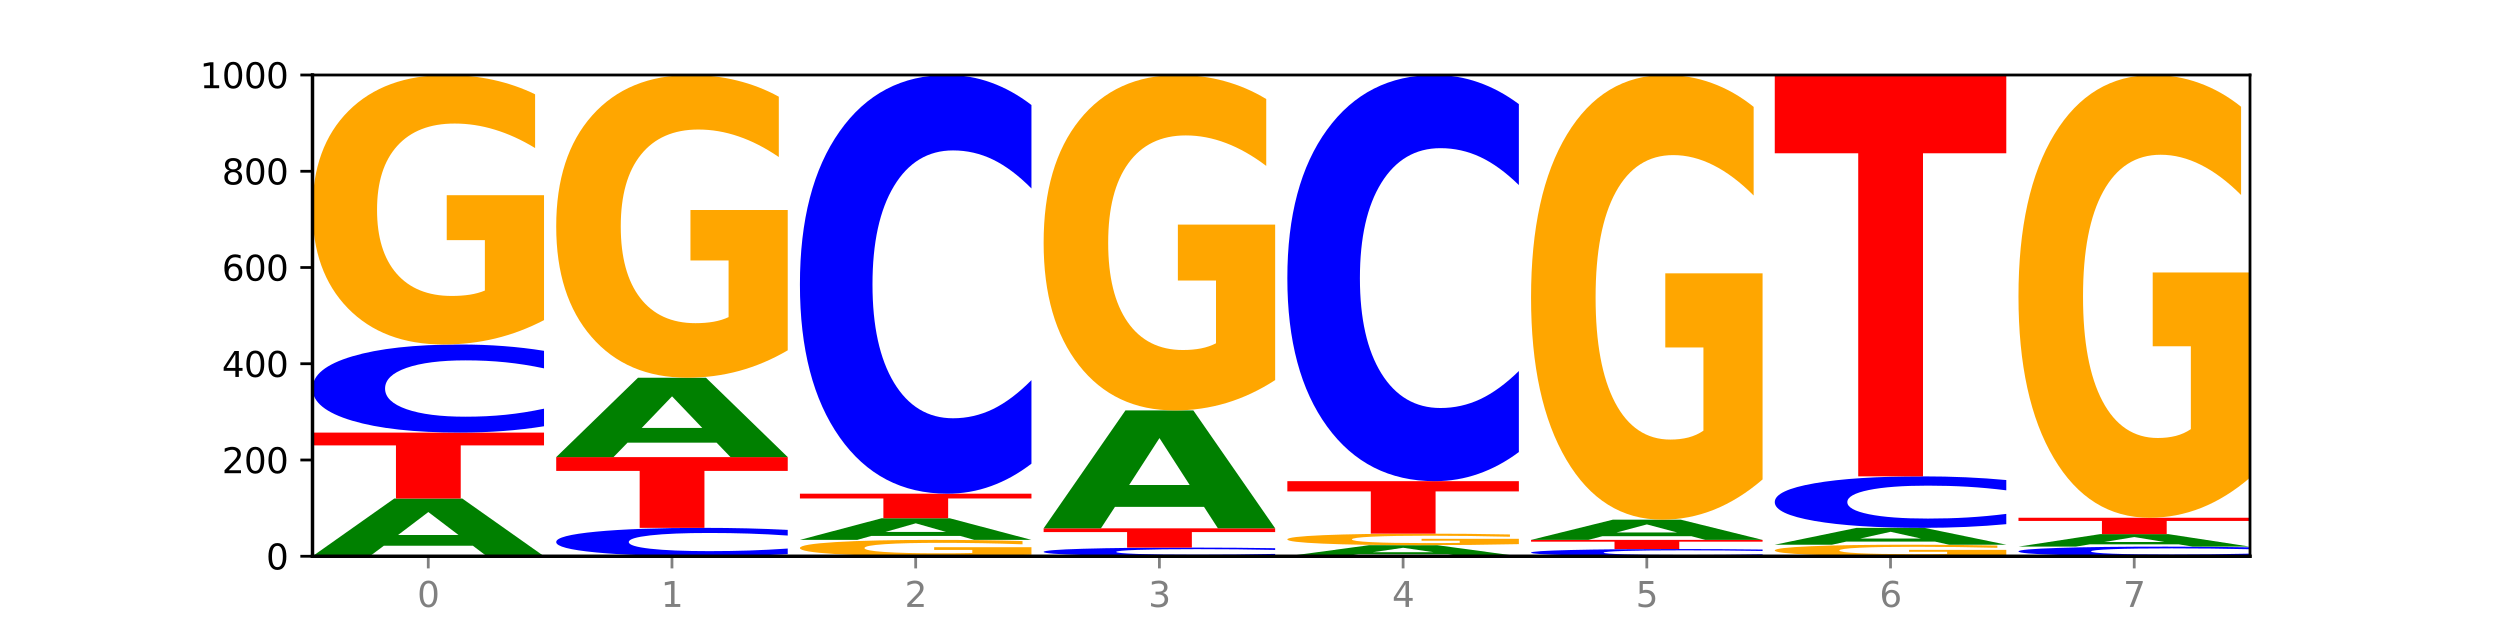 <?xml version="1.0" encoding="utf-8" standalone="no"?>
<!DOCTYPE svg PUBLIC "-//W3C//DTD SVG 1.1//EN"
  "http://www.w3.org/Graphics/SVG/1.1/DTD/svg11.dtd">
<svg xmlns:xlink="http://www.w3.org/1999/xlink" width="720pt" height="180pt" viewBox="0 0 720 180" xmlns="http://www.w3.org/2000/svg" version="1.1">
 <defs>
  <style type="text/css">*{stroke-linejoin: round; stroke-linecap: butt}</style>
 </defs>
 <g id="figure_1">
  <g id="patch_1">
   <path d="M 0 180 
L 720 180 
L 720 0 
L 0 0 
z
" style="fill: #ffffff"/>
  </g>
  <g id="axes_1">
   <g id="patch_2">
    <path d="M 90 160.2 
L 648 160.2 
L 648 21.6 
L 90 21.6 
z
" style="fill: #ffffff"/>
   </g>
   <g id="line2d_1">
    <path d="M 90 160.2 
L 648 160.2 
" clip-path="url(#pb3ca61b24d)" style="fill: none; stroke: #000000; stroke-width: 0.5; stroke-linecap: square"/>
   </g>
   <g id="patch_3">
    <path d="M 136.189 157.17 
L 110.545 157.17 
L 106.496 160.2 
L 90 160.2 
L 113.558 143.568 
L 133.121 143.568 
L 156.679 160.2 
L 140.197 160.2 
L 136.189 157.17 
z
M 114.635 154.083 
L 132.058 154.083 
L 123.36 147.468 
L 114.635 154.083 
z
" clip-path="url(#pb3ca61b24d)" style="fill: #008000"/>
   </g>
   <g id="patch_4">
    <path d="M 90 124.58 
L 156.679 124.58 
L 156.679 128.283 
L 132.69 128.283 
L 132.69 143.568 
L 114.036 143.568 
L 114.036 128.283 
L 90 128.283 
L 90 124.58 
z
" clip-path="url(#pb3ca61b24d)" style="fill: #ff0000"/>
   </g>
   <g id="patch_5">
    <path d="M 156.679 122.762 
Q 151.102 123.663 145.07 124.119 
Q 139.039 124.58 132.47 124.58 
Q 112.882 124.58 101.441 121.164 
Q 90 117.748 90 111.906 
Q 90 106.043 101.441 102.632 
Q 112.882 99.216 132.47 99.216 
Q 139.039 99.216 145.07 99.677 
Q 151.102 100.133 156.679 101.034 
L 156.679 106.09 
Q 151.051 104.895 145.591 104.34 
Q 140.131 103.785 134.1 103.785 
Q 123.281 103.785 117.082 105.949 
Q 110.899 108.107 110.899 111.906 
Q 110.899 115.689 117.082 117.852 
Q 123.281 120.011 134.1 120.011 
Q 140.131 120.011 145.591 119.456 
Q 151.051 118.895 156.679 117.701 
L 156.679 122.762 
z
" clip-path="url(#pb3ca61b24d)" style="fill: #0000ff"/>
   </g>
   <g id="patch_6">
    <path d="M 156.679 92.194 
Q 149.955 95.705 142.722 97.468 
Q 135.489 99.216 127.778 99.216 
Q 110.353 99.216 100.177 88.762 
Q 90 78.309 90 60.432 
Q 90 42.347 100.356 31.973 
Q 110.727 21.6 128.764 21.6 
Q 135.713 21.6 142.079 23.011 
Q 148.46 24.406 154.109 27.163 
L 154.109 42.635 
Q 148.281 39.092 142.513 37.344 
Q 136.744 35.581 130.946 35.581 
Q 120.216 35.581 114.403 42.026 
Q 108.59 48.455 108.59 60.432 
Q 108.59 72.297 114.194 78.774 
Q 119.798 85.235 130.109 85.235 
Q 132.919 85.235 135.325 84.866 
Q 137.731 84.482 139.643 83.68 
L 139.643 69.154 
L 128.66 69.154 
L 128.66 56.215 
L 156.679 56.215 
L 156.679 92.194 
z
" clip-path="url(#pb3ca61b24d)" style="fill: #ffa600"/>
   </g>
   <g id="patch_7">
    <path d="M 226.868 159.614 
Q 221.29 159.904 215.259 160.051 
Q 209.228 160.2 202.659 160.2 
Q 183.07 160.2 171.629 159.099 
Q 160.189 157.997 160.189 156.114 
Q 160.189 154.224 171.629 153.124 
Q 183.07 152.023 202.659 152.023 
Q 209.228 152.023 215.259 152.171 
Q 221.29 152.318 226.868 152.609 
L 226.868 154.239 
Q 221.24 153.854 215.78 153.675 
Q 210.32 153.496 204.289 153.496 
Q 193.47 153.496 187.27 154.193 
Q 181.088 154.889 181.088 156.114 
Q 181.088 157.333 187.27 158.031 
Q 193.47 158.727 204.289 158.727 
Q 210.32 158.727 215.78 158.548 
Q 221.24 158.367 226.868 157.982 
L 226.868 159.614 
z
" clip-path="url(#pb3ca61b24d)" style="fill: #0000ff"/>
   </g>
   <g id="patch_8">
    <path d="M 160.189 131.648 
L 226.868 131.648 
L 226.868 135.622 
L 202.879 135.622 
L 202.879 152.023 
L 184.224 152.023 
L 184.224 135.622 
L 160.189 135.622 
L 160.189 131.648 
z
" clip-path="url(#pb3ca61b24d)" style="fill: #ff0000"/>
   </g>
   <g id="patch_9">
    <path d="M 206.377 127.482 
L 180.734 127.482 
L 176.685 131.648 
L 160.189 131.648 
L 183.747 108.779 
L 203.31 108.779 
L 226.868 131.648 
L 210.386 131.648 
L 206.377 127.482 
z
M 184.824 123.238 
L 202.247 123.238 
L 193.549 114.141 
L 184.824 123.238 
z
" clip-path="url(#pb3ca61b24d)" style="fill: #008000"/>
   </g>
   <g id="patch_10">
    <path d="M 226.868 100.892 
Q 220.143 104.836 212.91 106.816 
Q 205.678 108.779 197.967 108.779 
Q 180.542 108.779 170.365 97.038 
Q 160.189 85.296 160.189 65.217 
Q 160.189 44.903 170.545 33.252 
Q 180.916 21.6 198.953 21.6 
Q 205.902 21.6 212.268 23.185 
Q 218.649 24.751 224.298 27.849 
L 224.298 45.227 
Q 218.47 41.247 212.701 39.284 
Q 206.933 37.303 201.135 37.303 
Q 190.405 37.303 184.592 44.543 
Q 178.779 51.764 178.779 65.217 
Q 178.779 78.543 184.383 85.818 
Q 189.987 93.076 200.298 93.076 
Q 203.107 93.076 205.513 92.662 
Q 207.919 92.23 209.832 91.329 
L 209.832 75.013 
L 198.848 75.013 
L 198.848 60.48 
L 226.868 60.48 
L 226.868 100.892 
z
" clip-path="url(#pb3ca61b24d)" style="fill: #ffa600"/>
   </g>
   <g id="patch_11">
    <path d="M 297.057 159.774 
Q 290.332 159.987 283.099 160.094 
Q 275.866 160.2 268.155 160.2 
Q 250.731 160.2 240.554 159.565 
Q 230.377 158.931 230.377 157.845 
Q 230.377 156.747 240.733 156.117 
Q 251.104 155.488 269.142 155.488 
Q 276.09 155.488 282.457 155.573 
Q 288.838 155.658 294.486 155.825 
L 294.486 156.765 
Q 288.658 156.55 282.89 156.444 
Q 277.122 156.336 271.323 156.336 
Q 260.594 156.336 254.781 156.728 
Q 248.967 157.118 248.967 157.845 
Q 248.967 158.566 254.571 158.959 
Q 260.175 159.351 270.487 159.351 
Q 273.296 159.351 275.702 159.329 
Q 278.108 159.305 280.021 159.257 
L 280.021 158.375 
L 269.037 158.375 
L 269.037 157.589 
L 297.057 157.589 
L 297.057 159.774 
z
" clip-path="url(#pb3ca61b24d)" style="fill: #ffa600"/>
   </g>
   <g id="patch_12">
    <path d="M 276.566 154.351 
L 250.922 154.351 
L 246.873 155.488 
L 230.377 155.488 
L 253.935 149.251 
L 273.499 149.251 
L 297.057 155.488 
L 280.574 155.488 
L 276.566 154.351 
z
M 255.012 153.194 
L 272.435 153.194 
L 263.737 150.713 
L 255.012 153.194 
z
" clip-path="url(#pb3ca61b24d)" style="fill: #008000"/>
   </g>
   <g id="patch_13">
    <path d="M 230.377 142.182 
L 297.057 142.182 
L 297.057 143.561 
L 273.068 143.561 
L 273.068 149.251 
L 254.413 149.251 
L 254.413 143.561 
L 230.377 143.561 
L 230.377 142.182 
z
" clip-path="url(#pb3ca61b24d)" style="fill: #ff0000"/>
   </g>
   <g id="patch_14">
    <path d="M 297.057 133.539 
Q 291.479 137.823 285.448 139.99 
Q 279.417 142.182 272.848 142.182 
Q 253.259 142.182 241.818 125.942 
Q 230.377 109.701 230.377 81.928 
Q 230.377 54.056 241.818 37.84 
Q 253.259 21.6 272.848 21.6 
Q 279.417 21.6 285.448 23.792 
Q 291.479 25.959 297.057 30.243 
L 297.057 54.28 
Q 291.429 48.601 285.969 45.961 
Q 280.509 43.32 274.477 43.32 
Q 263.658 43.32 257.459 53.607 
Q 251.277 63.87 251.277 81.928 
Q 251.277 99.912 257.459 110.199 
Q 263.658 120.462 274.477 120.462 
Q 280.509 120.462 285.969 117.821 
Q 291.429 115.156 297.057 109.477 
L 297.057 133.539 
z
" clip-path="url(#pb3ca61b24d)" style="fill: #0000ff"/>
   </g>
   <g id="patch_15">
    <path d="M 367.245 160.021 
Q 361.668 160.11 355.636 160.155 
Q 349.605 160.2 343.036 160.2 
Q 323.448 160.2 312.007 159.864 
Q 300.566 159.528 300.566 158.953 
Q 300.566 158.377 312.007 158.041 
Q 323.448 157.705 343.036 157.705 
Q 349.605 157.705 355.636 157.751 
Q 361.668 157.795 367.245 157.884 
L 367.245 158.381 
Q 361.617 158.264 356.157 158.209 
Q 350.697 158.155 344.666 158.155 
Q 333.847 158.155 327.648 158.367 
Q 321.465 158.58 321.465 158.953 
Q 321.465 159.325 327.648 159.538 
Q 333.847 159.751 344.666 159.751 
Q 350.697 159.751 356.157 159.696 
Q 361.617 159.641 367.245 159.523 
L 367.245 160.021 
z
" clip-path="url(#pb3ca61b24d)" style="fill: #0000ff"/>
   </g>
   <g id="patch_16">
    <path d="M 300.566 152.161 
L 367.245 152.161 
L 367.245 153.242 
L 343.256 153.242 
L 343.256 157.705 
L 324.602 157.705 
L 324.602 153.242 
L 300.566 153.242 
L 300.566 152.161 
z
" clip-path="url(#pb3ca61b24d)" style="fill: #ff0000"/>
   </g>
   <g id="patch_17">
    <path d="M 346.755 145.975 
L 321.111 145.975 
L 317.062 152.161 
L 300.566 152.161 
L 324.124 118.204 
L 343.687 118.204 
L 367.245 152.161 
L 350.763 152.161 
L 346.755 145.975 
z
M 325.201 139.673 
L 342.624 139.673 
L 333.926 126.166 
L 325.201 139.673 
z
" clip-path="url(#pb3ca61b24d)" style="fill: #008000"/>
   </g>
   <g id="patch_18">
    <path d="M 367.245 109.464 
Q 360.521 113.834 353.288 116.029 
Q 346.055 118.204 338.344 118.204 
Q 320.919 118.204 310.743 105.193 
Q 300.566 92.182 300.566 69.932 
Q 300.566 47.422 310.922 34.511 
Q 321.293 21.6 339.33 21.6 
Q 346.279 21.6 352.645 23.356 
Q 359.026 25.092 364.675 28.525 
L 364.675 47.782 
Q 358.847 43.371 353.079 41.196 
Q 347.31 39.001 341.512 39.001 
Q 330.782 39.001 324.969 47.023 
Q 319.156 55.025 319.156 69.932 
Q 319.156 84.699 324.76 92.761 
Q 330.364 100.803 340.675 100.803 
Q 343.485 100.803 345.891 100.344 
Q 348.297 99.865 350.209 98.867 
L 350.209 80.788 
L 339.226 80.788 
L 339.226 64.684 
L 367.245 64.684 
L 367.245 109.464 
z
" clip-path="url(#pb3ca61b24d)" style="fill: #ffa600"/>
   </g>
   <g id="patch_19">
    <path d="M 416.943 159.619 
L 391.3 159.619 
L 387.251 160.2 
L 370.755 160.2 
L 394.313 157.012 
L 413.876 157.012 
L 437.434 160.2 
L 420.952 160.2 
L 416.943 159.619 
z
M 395.39 159.028 
L 412.813 159.028 
L 404.115 157.76 
L 395.39 159.028 
z
" clip-path="url(#pb3ca61b24d)" style="fill: #008000"/>
   </g>
   <g id="patch_20">
    <path d="M 437.434 156.711 
Q 430.709 156.862 423.476 156.937 
Q 416.244 157.012 408.533 157.012 
Q 391.108 157.012 380.931 156.564 
Q 370.755 156.116 370.755 155.35 
Q 370.755 154.575 381.111 154.13 
Q 391.482 153.686 409.519 153.686 
Q 416.468 153.686 422.834 153.746 
Q 429.215 153.806 434.864 153.924 
L 434.864 154.587 
Q 429.036 154.435 423.267 154.361 
Q 417.499 154.285 411.701 154.285 
Q 400.971 154.285 395.158 154.561 
Q 389.345 154.837 389.345 155.35 
Q 389.345 155.859 394.949 156.136 
Q 400.553 156.413 410.864 156.413 
Q 413.673 156.413 416.079 156.397 
Q 418.485 156.381 420.398 156.346 
L 420.398 155.724 
L 409.414 155.724 
L 409.414 155.169 
L 437.434 155.169 
L 437.434 156.711 
z
" clip-path="url(#pb3ca61b24d)" style="fill: #ffa600"/>
   </g>
   <g id="patch_21">
    <path d="M 370.755 138.578 
L 437.434 138.578 
L 437.434 141.525 
L 413.445 141.525 
L 413.445 153.686 
L 394.79 153.686 
L 394.79 141.525 
L 370.755 141.525 
L 370.755 138.578 
z
" clip-path="url(#pb3ca61b24d)" style="fill: #ff0000"/>
   </g>
   <g id="patch_22">
    <path d="M 437.434 130.193 
Q 431.856 134.35 425.825 136.452 
Q 419.794 138.578 413.225 138.578 
Q 393.636 138.578 382.196 122.823 
Q 370.755 107.068 370.755 80.125 
Q 370.755 53.086 382.196 37.355 
Q 393.636 21.6 413.225 21.6 
Q 419.794 21.6 425.825 23.726 
Q 431.856 25.829 437.434 29.985 
L 437.434 53.303 
Q 431.806 47.794 426.346 45.232 
Q 420.886 42.671 414.855 42.671 
Q 404.036 42.671 397.836 52.651 
Q 391.654 62.606 391.654 80.125 
Q 391.654 97.572 397.836 107.552 
Q 404.036 117.507 414.855 117.507 
Q 420.886 117.507 426.346 114.946 
Q 431.806 112.36 437.434 106.851 
L 437.434 130.193 
z
" clip-path="url(#pb3ca61b24d)" style="fill: #0000ff"/>
   </g>
   <g id="patch_23">
    <path d="M 507.623 160.051 
Q 502.045 160.125 496.014 160.162 
Q 489.983 160.2 483.414 160.2 
Q 463.825 160.2 452.384 159.92 
Q 440.943 159.64 440.943 159.161 
Q 440.943 158.681 452.384 158.401 
Q 463.825 158.121 483.414 158.121 
Q 489.983 158.121 496.014 158.159 
Q 502.045 158.196 507.623 158.27 
L 507.623 158.684 
Q 501.995 158.587 496.535 158.541 
Q 491.075 158.495 485.043 158.495 
Q 474.224 158.495 468.025 158.673 
Q 461.843 158.85 461.843 159.161 
Q 461.843 159.471 468.025 159.649 
Q 474.224 159.826 485.043 159.826 
Q 491.075 159.826 496.535 159.78 
Q 501.995 159.734 507.623 159.636 
L 507.623 160.051 
z
" clip-path="url(#pb3ca61b24d)" style="fill: #0000ff"/>
   </g>
   <g id="patch_24">
    <path d="M 440.943 155.488 
L 507.623 155.488 
L 507.623 156.001 
L 483.634 156.001 
L 483.634 158.121 
L 464.979 158.121 
L 464.979 156.001 
L 440.943 156.001 
L 440.943 155.488 
z
" clip-path="url(#pb3ca61b24d)" style="fill: #ff0000"/>
   </g>
   <g id="patch_25">
    <path d="M 487.132 154.427 
L 461.488 154.427 
L 457.439 155.488 
L 440.943 155.488 
L 464.501 149.666 
L 484.065 149.666 
L 507.623 155.488 
L 491.14 155.488 
L 487.132 154.427 
z
M 465.578 153.347 
L 483.001 153.347 
L 474.303 151.031 
L 465.578 153.347 
z
" clip-path="url(#pb3ca61b24d)" style="fill: #008000"/>
   </g>
   <g id="patch_26">
    <path d="M 507.623 138.079 
Q 500.898 143.873 493.665 146.783 
Q 486.432 149.666 478.721 149.666 
Q 461.297 149.666 451.12 132.418 
Q 440.943 115.17 440.943 85.673 
Q 440.943 55.832 451.299 38.716 
Q 461.67 21.6 479.708 21.6 
Q 486.656 21.6 493.023 23.928 
Q 499.404 26.23 505.052 30.78 
L 505.052 56.308 
Q 499.224 50.462 493.456 47.578 
Q 487.688 44.668 481.889 44.668 
Q 471.16 44.668 465.347 55.303 
Q 459.533 65.911 459.533 85.673 
Q 459.533 105.249 465.137 115.937 
Q 470.741 126.598 481.053 126.598 
Q 483.862 126.598 486.268 125.99 
Q 488.674 125.355 490.587 124.032 
L 490.587 100.064 
L 479.603 100.064 
L 479.603 78.715 
L 507.623 78.715 
L 507.623 138.079 
z
" clip-path="url(#pb3ca61b24d)" style="fill: #ffa600"/>
   </g>
   <g id="patch_27">
    <path d="M 577.811 159.899 
Q 571.087 160.05 563.854 160.125 
Q 556.621 160.2 548.91 160.2 
Q 531.486 160.2 521.309 159.752 
Q 511.132 159.304 511.132 158.538 
Q 511.132 157.763 521.488 157.318 
Q 531.859 156.874 549.896 156.874 
Q 556.845 156.874 563.211 156.934 
Q 569.592 156.994 575.241 157.112 
L 575.241 157.775 
Q 569.413 157.623 563.645 157.548 
Q 557.876 157.473 552.078 157.473 
Q 541.348 157.473 535.535 157.749 
Q 529.722 158.025 529.722 158.538 
Q 529.722 159.046 535.326 159.324 
Q 540.93 159.601 551.241 159.601 
Q 554.051 159.601 556.457 159.585 
Q 558.863 159.569 560.775 159.534 
L 560.775 158.912 
L 549.792 158.912 
L 549.792 158.357 
L 577.811 158.357 
L 577.811 159.899 
z
" clip-path="url(#pb3ca61b24d)" style="fill: #ffa600"/>
   </g>
   <g id="patch_28">
    <path d="M 557.321 155.99 
L 531.677 155.99 
L 527.628 156.874 
L 511.132 156.874 
L 534.69 152.023 
L 554.253 152.023 
L 577.811 156.874 
L 561.329 156.874 
L 557.321 155.99 
z
M 535.767 155.09 
L 553.19 155.09 
L 544.492 153.16 
L 535.767 155.09 
z
" clip-path="url(#pb3ca61b24d)" style="fill: #008000"/>
   </g>
   <g id="patch_29">
    <path d="M 577.811 150.96 
Q 572.234 151.486 566.203 151.753 
Q 560.171 152.023 553.603 152.023 
Q 534.014 152.023 522.573 150.025 
Q 511.132 148.028 511.132 144.612 
Q 511.132 141.184 522.573 139.19 
Q 534.014 137.192 553.603 137.192 
Q 560.171 137.192 566.203 137.462 
Q 572.234 137.729 577.811 138.255 
L 577.811 141.212 
Q 572.183 140.513 566.723 140.188 
Q 561.263 139.864 555.232 139.864 
Q 544.413 139.864 538.214 141.129 
Q 532.031 142.391 532.031 144.612 
Q 532.031 146.824 538.214 148.089 
Q 544.413 149.351 555.232 149.351 
Q 561.263 149.351 566.723 149.027 
Q 572.183 148.699 577.811 148 
L 577.811 150.96 
z
" clip-path="url(#pb3ca61b24d)" style="fill: #0000ff"/>
   </g>
   <g id="patch_30">
    <path d="M 511.132 21.6 
L 577.811 21.6 
L 577.811 44.144 
L 553.822 44.144 
L 553.822 137.192 
L 535.168 137.192 
L 535.168 44.144 
L 511.132 44.144 
L 511.132 21.6 
z
" clip-path="url(#pb3ca61b24d)" style="fill: #ff0000"/>
   </g>
   <g id="patch_31">
    <path d="M 648 160.001 
Q 642.422 160.1 636.391 160.15 
Q 630.36 160.2 623.791 160.2 
Q 604.202 160.2 592.762 159.827 
Q 581.321 159.453 581.321 158.815 
Q 581.321 158.174 592.762 157.801 
Q 604.202 157.428 623.791 157.428 
Q 630.36 157.428 636.391 157.478 
Q 642.422 157.528 648 157.627 
L 648 158.179 
Q 642.372 158.049 636.912 157.988 
Q 631.452 157.927 625.421 157.927 
Q 614.602 157.927 608.402 158.164 
Q 602.22 158.4 602.22 158.815 
Q 602.22 159.228 608.402 159.465 
Q 614.602 159.701 625.421 159.701 
Q 631.452 159.701 636.912 159.64 
Q 642.372 159.579 648 159.448 
L 648 160.001 
z
" clip-path="url(#pb3ca61b24d)" style="fill: #0000ff"/>
   </g>
   <g id="patch_32">
    <path d="M 627.51 156.772 
L 601.866 156.772 
L 597.817 157.428 
L 581.321 157.428 
L 604.879 153.824 
L 624.442 153.824 
L 648 157.428 
L 631.518 157.428 
L 627.51 156.772 
z
M 605.956 156.103 
L 623.379 156.103 
L 614.681 154.669 
L 605.956 156.103 
z
" clip-path="url(#pb3ca61b24d)" style="fill: #008000"/>
   </g>
   <g id="patch_33">
    <path d="M 581.321 149.112 
L 648 149.112 
L 648 150.031 
L 624.011 150.031 
L 624.011 153.824 
L 605.356 153.824 
L 605.356 150.031 
L 581.321 150.031 
L 581.321 149.112 
z
" clip-path="url(#pb3ca61b24d)" style="fill: #ff0000"/>
   </g>
   <g id="patch_34">
    <path d="M 648 137.575 
Q 641.275 143.344 634.042 146.241 
Q 626.81 149.112 619.099 149.112 
Q 601.674 149.112 591.497 131.938 
Q 581.321 114.765 581.321 85.396 
Q 581.321 55.684 591.677 38.642 
Q 602.048 21.6 620.085 21.6 
Q 627.034 21.6 633.4 23.918 
Q 639.781 26.21 645.43 30.74 
L 645.43 56.158 
Q 639.602 50.337 633.833 47.466 
Q 628.065 44.568 622.267 44.568 
Q 611.537 44.568 605.724 55.157 
Q 599.911 65.72 599.911 85.396 
Q 599.911 104.887 605.515 115.528 
Q 611.119 126.144 621.43 126.144 
Q 624.239 126.144 626.645 125.538 
Q 629.051 124.906 630.964 123.589 
L 630.964 99.724 
L 619.98 99.724 
L 619.98 78.468 
L 648 78.468 
L 648 137.575 
z
" clip-path="url(#pb3ca61b24d)" style="fill: #ffa600"/>
   </g>
   <g id="matplotlib.axis_1">
    <g id="xtick_1">
     <g id="line2d_2">
      <defs>
       <path id="mabce26a89c" d="M 0 0 
L 0 3.5 
" style="stroke: #808080; stroke-width: 0.8"/>
      </defs>
      <g>
       <use xlink:href="#mabce26a89c" x="123.34" y="160.2" style="fill: #808080; stroke: #808080; stroke-width: 0.8"/>
      </g>
     </g>
     <g id="text_1">
      <!-- 0 -->
      <g style="fill: #808080" transform="translate(120.158 174.798) scale(0.1 -0.1)">
       <defs>
        <path id="DejaVuSans-30" d="M 2034 4250 
Q 1547 4250 1301 3770 
Q 1056 3291 1056 2328 
Q 1056 1369 1301 889 
Q 1547 409 2034 409 
Q 2525 409 2770 889 
Q 3016 1369 3016 2328 
Q 3016 3291 2770 3770 
Q 2525 4250 2034 4250 
z
M 2034 4750 
Q 2819 4750 3233 4129 
Q 3647 3509 3647 2328 
Q 3647 1150 3233 529 
Q 2819 -91 2034 -91 
Q 1250 -91 836 529 
Q 422 1150 422 2328 
Q 422 3509 836 4129 
Q 1250 4750 2034 4750 
z
" transform="scale(0.016)"/>
       </defs>
       <use xlink:href="#DejaVuSans-30"/>
      </g>
     </g>
    </g>
    <g id="xtick_2">
     <g id="line2d_3">
      <g>
       <use xlink:href="#mabce26a89c" x="193.528" y="160.2" style="fill: #808080; stroke: #808080; stroke-width: 0.8"/>
      </g>
     </g>
     <g id="text_2">
      <!-- 1 -->
      <g style="fill: #808080" transform="translate(190.347 174.798) scale(0.1 -0.1)">
       <defs>
        <path id="DejaVuSans-31" d="M 794 531 
L 1825 531 
L 1825 4091 
L 703 3866 
L 703 4441 
L 1819 4666 
L 2450 4666 
L 2450 531 
L 3481 531 
L 3481 0 
L 794 0 
L 794 531 
z
" transform="scale(0.016)"/>
       </defs>
       <use xlink:href="#DejaVuSans-31"/>
      </g>
     </g>
    </g>
    <g id="xtick_3">
     <g id="line2d_4">
      <g>
       <use xlink:href="#mabce26a89c" x="263.717" y="160.2" style="fill: #808080; stroke: #808080; stroke-width: 0.8"/>
      </g>
     </g>
     <g id="text_3">
      <!-- 2 -->
      <g style="fill: #808080" transform="translate(260.536 174.798) scale(0.1 -0.1)">
       <defs>
        <path id="DejaVuSans-32" d="M 1228 531 
L 3431 531 
L 3431 0 
L 469 0 
L 469 531 
Q 828 903 1448 1529 
Q 2069 2156 2228 2338 
Q 2531 2678 2651 2914 
Q 2772 3150 2772 3378 
Q 2772 3750 2511 3984 
Q 2250 4219 1831 4219 
Q 1534 4219 1204 4116 
Q 875 4013 500 3803 
L 500 4441 
Q 881 4594 1212 4672 
Q 1544 4750 1819 4750 
Q 2544 4750 2975 4387 
Q 3406 4025 3406 3419 
Q 3406 3131 3298 2873 
Q 3191 2616 2906 2266 
Q 2828 2175 2409 1742 
Q 1991 1309 1228 531 
z
" transform="scale(0.016)"/>
       </defs>
       <use xlink:href="#DejaVuSans-32"/>
      </g>
     </g>
    </g>
    <g id="xtick_4">
     <g id="line2d_5">
      <g>
       <use xlink:href="#mabce26a89c" x="333.906" y="160.2" style="fill: #808080; stroke: #808080; stroke-width: 0.8"/>
      </g>
     </g>
     <g id="text_4">
      <!-- 3 -->
      <g style="fill: #808080" transform="translate(330.724 174.798) scale(0.1 -0.1)">
       <defs>
        <path id="DejaVuSans-33" d="M 2597 2516 
Q 3050 2419 3304 2112 
Q 3559 1806 3559 1356 
Q 3559 666 3084 287 
Q 2609 -91 1734 -91 
Q 1441 -91 1130 -33 
Q 819 25 488 141 
L 488 750 
Q 750 597 1062 519 
Q 1375 441 1716 441 
Q 2309 441 2620 675 
Q 2931 909 2931 1356 
Q 2931 1769 2642 2001 
Q 2353 2234 1838 2234 
L 1294 2234 
L 1294 2753 
L 1863 2753 
Q 2328 2753 2575 2939 
Q 2822 3125 2822 3475 
Q 2822 3834 2567 4026 
Q 2313 4219 1838 4219 
Q 1578 4219 1281 4162 
Q 984 4106 628 3988 
L 628 4550 
Q 988 4650 1302 4700 
Q 1616 4750 1894 4750 
Q 2613 4750 3031 4423 
Q 3450 4097 3450 3541 
Q 3450 3153 3228 2886 
Q 3006 2619 2597 2516 
z
" transform="scale(0.016)"/>
       </defs>
       <use xlink:href="#DejaVuSans-33"/>
      </g>
     </g>
    </g>
    <g id="xtick_5">
     <g id="line2d_6">
      <g>
       <use xlink:href="#mabce26a89c" x="404.094" y="160.2" style="fill: #808080; stroke: #808080; stroke-width: 0.8"/>
      </g>
     </g>
     <g id="text_5">
      <!-- 4 -->
      <g style="fill: #808080" transform="translate(400.913 174.798) scale(0.1 -0.1)">
       <defs>
        <path id="DejaVuSans-34" d="M 2419 4116 
L 825 1625 
L 2419 1625 
L 2419 4116 
z
M 2253 4666 
L 3047 4666 
L 3047 1625 
L 3713 1625 
L 3713 1100 
L 3047 1100 
L 3047 0 
L 2419 0 
L 2419 1100 
L 313 1100 
L 313 1709 
L 2253 4666 
z
" transform="scale(0.016)"/>
       </defs>
       <use xlink:href="#DejaVuSans-34"/>
      </g>
     </g>
    </g>
    <g id="xtick_6">
     <g id="line2d_7">
      <g>
       <use xlink:href="#mabce26a89c" x="474.283" y="160.2" style="fill: #808080; stroke: #808080; stroke-width: 0.8"/>
      </g>
     </g>
     <g id="text_6">
      <!-- 5 -->
      <g style="fill: #808080" transform="translate(471.102 174.798) scale(0.1 -0.1)">
       <defs>
        <path id="DejaVuSans-35" d="M 691 4666 
L 3169 4666 
L 3169 4134 
L 1269 4134 
L 1269 2991 
Q 1406 3038 1543 3061 
Q 1681 3084 1819 3084 
Q 2600 3084 3056 2656 
Q 3513 2228 3513 1497 
Q 3513 744 3044 326 
Q 2575 -91 1722 -91 
Q 1428 -91 1123 -41 
Q 819 9 494 109 
L 494 744 
Q 775 591 1075 516 
Q 1375 441 1709 441 
Q 2250 441 2565 725 
Q 2881 1009 2881 1497 
Q 2881 1984 2565 2268 
Q 2250 2553 1709 2553 
Q 1456 2553 1204 2497 
Q 953 2441 691 2322 
L 691 4666 
z
" transform="scale(0.016)"/>
       </defs>
       <use xlink:href="#DejaVuSans-35"/>
      </g>
     </g>
    </g>
    <g id="xtick_7">
     <g id="line2d_8">
      <g>
       <use xlink:href="#mabce26a89c" x="544.472" y="160.2" style="fill: #808080; stroke: #808080; stroke-width: 0.8"/>
      </g>
     </g>
     <g id="text_7">
      <!-- 6 -->
      <g style="fill: #808080" transform="translate(541.29 174.798) scale(0.1 -0.1)">
       <defs>
        <path id="DejaVuSans-36" d="M 2113 2584 
Q 1688 2584 1439 2293 
Q 1191 2003 1191 1497 
Q 1191 994 1439 701 
Q 1688 409 2113 409 
Q 2538 409 2786 701 
Q 3034 994 3034 1497 
Q 3034 2003 2786 2293 
Q 2538 2584 2113 2584 
z
M 3366 4563 
L 3366 3988 
Q 3128 4100 2886 4159 
Q 2644 4219 2406 4219 
Q 1781 4219 1451 3797 
Q 1122 3375 1075 2522 
Q 1259 2794 1537 2939 
Q 1816 3084 2150 3084 
Q 2853 3084 3261 2657 
Q 3669 2231 3669 1497 
Q 3669 778 3244 343 
Q 2819 -91 2113 -91 
Q 1303 -91 875 529 
Q 447 1150 447 2328 
Q 447 3434 972 4092 
Q 1497 4750 2381 4750 
Q 2619 4750 2861 4703 
Q 3103 4656 3366 4563 
z
" transform="scale(0.016)"/>
       </defs>
       <use xlink:href="#DejaVuSans-36"/>
      </g>
     </g>
    </g>
    <g id="xtick_8">
     <g id="line2d_9">
      <g>
       <use xlink:href="#mabce26a89c" x="614.66" y="160.2" style="fill: #808080; stroke: #808080; stroke-width: 0.8"/>
      </g>
     </g>
     <g id="text_8">
      <!-- 7 -->
      <g style="fill: #808080" transform="translate(611.479 174.798) scale(0.1 -0.1)">
       <defs>
        <path id="DejaVuSans-37" d="M 525 4666 
L 3525 4666 
L 3525 4397 
L 1831 0 
L 1172 0 
L 2766 4134 
L 525 4134 
L 525 4666 
z
" transform="scale(0.016)"/>
       </defs>
       <use xlink:href="#DejaVuSans-37"/>
      </g>
     </g>
    </g>
   </g>
   <g id="matplotlib.axis_2">
    <g id="ytick_1">
     <g id="line2d_10">
      <defs>
       <path id="mea368ec92e" d="M 0 0 
L -3.5 0 
" style="stroke: #000000; stroke-width: 0.8"/>
      </defs>
      <g>
       <use xlink:href="#mea368ec92e" x="90" y="160.2" style="stroke: #000000; stroke-width: 0.8"/>
      </g>
     </g>
     <g id="text_9">
      <!-- 0 -->
      <g transform="translate(76.638 163.999) scale(0.1 -0.1)">
       <use xlink:href="#DejaVuSans-30"/>
      </g>
     </g>
    </g>
    <g id="ytick_2">
     <g id="line2d_11">
      <g>
       <use xlink:href="#mea368ec92e" x="90" y="132.48" style="stroke: #000000; stroke-width: 0.8"/>
      </g>
     </g>
     <g id="text_10">
      <!-- 200 -->
      <g transform="translate(63.913 136.279) scale(0.1 -0.1)">
       <use xlink:href="#DejaVuSans-32"/>
       <use xlink:href="#DejaVuSans-30" x="63.623"/>
       <use xlink:href="#DejaVuSans-30" x="127.246"/>
      </g>
     </g>
    </g>
    <g id="ytick_3">
     <g id="line2d_12">
      <g>
       <use xlink:href="#mea368ec92e" x="90" y="104.76" style="stroke: #000000; stroke-width: 0.8"/>
      </g>
     </g>
     <g id="text_11">
      <!-- 400 -->
      <g transform="translate(63.913 108.559) scale(0.1 -0.1)">
       <use xlink:href="#DejaVuSans-34"/>
       <use xlink:href="#DejaVuSans-30" x="63.623"/>
       <use xlink:href="#DejaVuSans-30" x="127.246"/>
      </g>
     </g>
    </g>
    <g id="ytick_4">
     <g id="line2d_13">
      <g>
       <use xlink:href="#mea368ec92e" x="90" y="77.04" style="stroke: #000000; stroke-width: 0.8"/>
      </g>
     </g>
     <g id="text_12">
      <!-- 600 -->
      <g transform="translate(63.913 80.839) scale(0.1 -0.1)">
       <use xlink:href="#DejaVuSans-36"/>
       <use xlink:href="#DejaVuSans-30" x="63.623"/>
       <use xlink:href="#DejaVuSans-30" x="127.246"/>
      </g>
     </g>
    </g>
    <g id="ytick_5">
     <g id="line2d_14">
      <g>
       <use xlink:href="#mea368ec92e" x="90" y="49.32" style="stroke: #000000; stroke-width: 0.8"/>
      </g>
     </g>
     <g id="text_13">
      <!-- 800 -->
      <g transform="translate(63.913 53.119) scale(0.1 -0.1)">
       <defs>
        <path id="DejaVuSans-38" d="M 2034 2216 
Q 1584 2216 1326 1975 
Q 1069 1734 1069 1313 
Q 1069 891 1326 650 
Q 1584 409 2034 409 
Q 2484 409 2743 651 
Q 3003 894 3003 1313 
Q 3003 1734 2745 1975 
Q 2488 2216 2034 2216 
z
M 1403 2484 
Q 997 2584 770 2862 
Q 544 3141 544 3541 
Q 544 4100 942 4425 
Q 1341 4750 2034 4750 
Q 2731 4750 3128 4425 
Q 3525 4100 3525 3541 
Q 3525 3141 3298 2862 
Q 3072 2584 2669 2484 
Q 3125 2378 3379 2068 
Q 3634 1759 3634 1313 
Q 3634 634 3220 271 
Q 2806 -91 2034 -91 
Q 1263 -91 848 271 
Q 434 634 434 1313 
Q 434 1759 690 2068 
Q 947 2378 1403 2484 
z
M 1172 3481 
Q 1172 3119 1398 2916 
Q 1625 2713 2034 2713 
Q 2441 2713 2670 2916 
Q 2900 3119 2900 3481 
Q 2900 3844 2670 4047 
Q 2441 4250 2034 4250 
Q 1625 4250 1398 4047 
Q 1172 3844 1172 3481 
z
" transform="scale(0.016)"/>
       </defs>
       <use xlink:href="#DejaVuSans-38"/>
       <use xlink:href="#DejaVuSans-30" x="63.623"/>
       <use xlink:href="#DejaVuSans-30" x="127.246"/>
      </g>
     </g>
    </g>
    <g id="ytick_6">
     <g id="line2d_15">
      <g>
       <use xlink:href="#mea368ec92e" x="90" y="21.6" style="stroke: #000000; stroke-width: 0.8"/>
      </g>
     </g>
     <g id="text_14">
      <!-- 1000 -->
      <g transform="translate(57.55 25.399) scale(0.1 -0.1)">
       <use xlink:href="#DejaVuSans-31"/>
       <use xlink:href="#DejaVuSans-30" x="63.623"/>
       <use xlink:href="#DejaVuSans-30" x="127.246"/>
       <use xlink:href="#DejaVuSans-30" x="190.869"/>
      </g>
     </g>
    </g>
   </g>
   <g id="patch_35">
    <path d="M 90 160.2 
L 90 21.6 
" style="fill: none; stroke: #000000; stroke-linejoin: miter; stroke-linecap: square"/>
   </g>
   <g id="patch_36">
    <path d="M 648 160.2 
L 648 21.6 
" style="fill: none; stroke: #000000; stroke-width: 0.8; stroke-linejoin: miter; stroke-linecap: square"/>
   </g>
   <g id="patch_37">
    <path d="M 90 160.2 
L 648 160.2 
" style="fill: none; stroke: #000000; stroke-linejoin: miter; stroke-linecap: square"/>
   </g>
   <g id="patch_38">
    <path d="M 90 21.6 
L 648 21.6 
" style="fill: none; stroke: #000000; stroke-width: 0.8; stroke-linejoin: miter; stroke-linecap: square"/>
   </g>
  </g>
 </g>
 <defs>
  <clipPath id="pb3ca61b24d">
   <rect x="90" y="21.6" width="558" height="138.6"/>
  </clipPath>
 </defs>
</svg>
